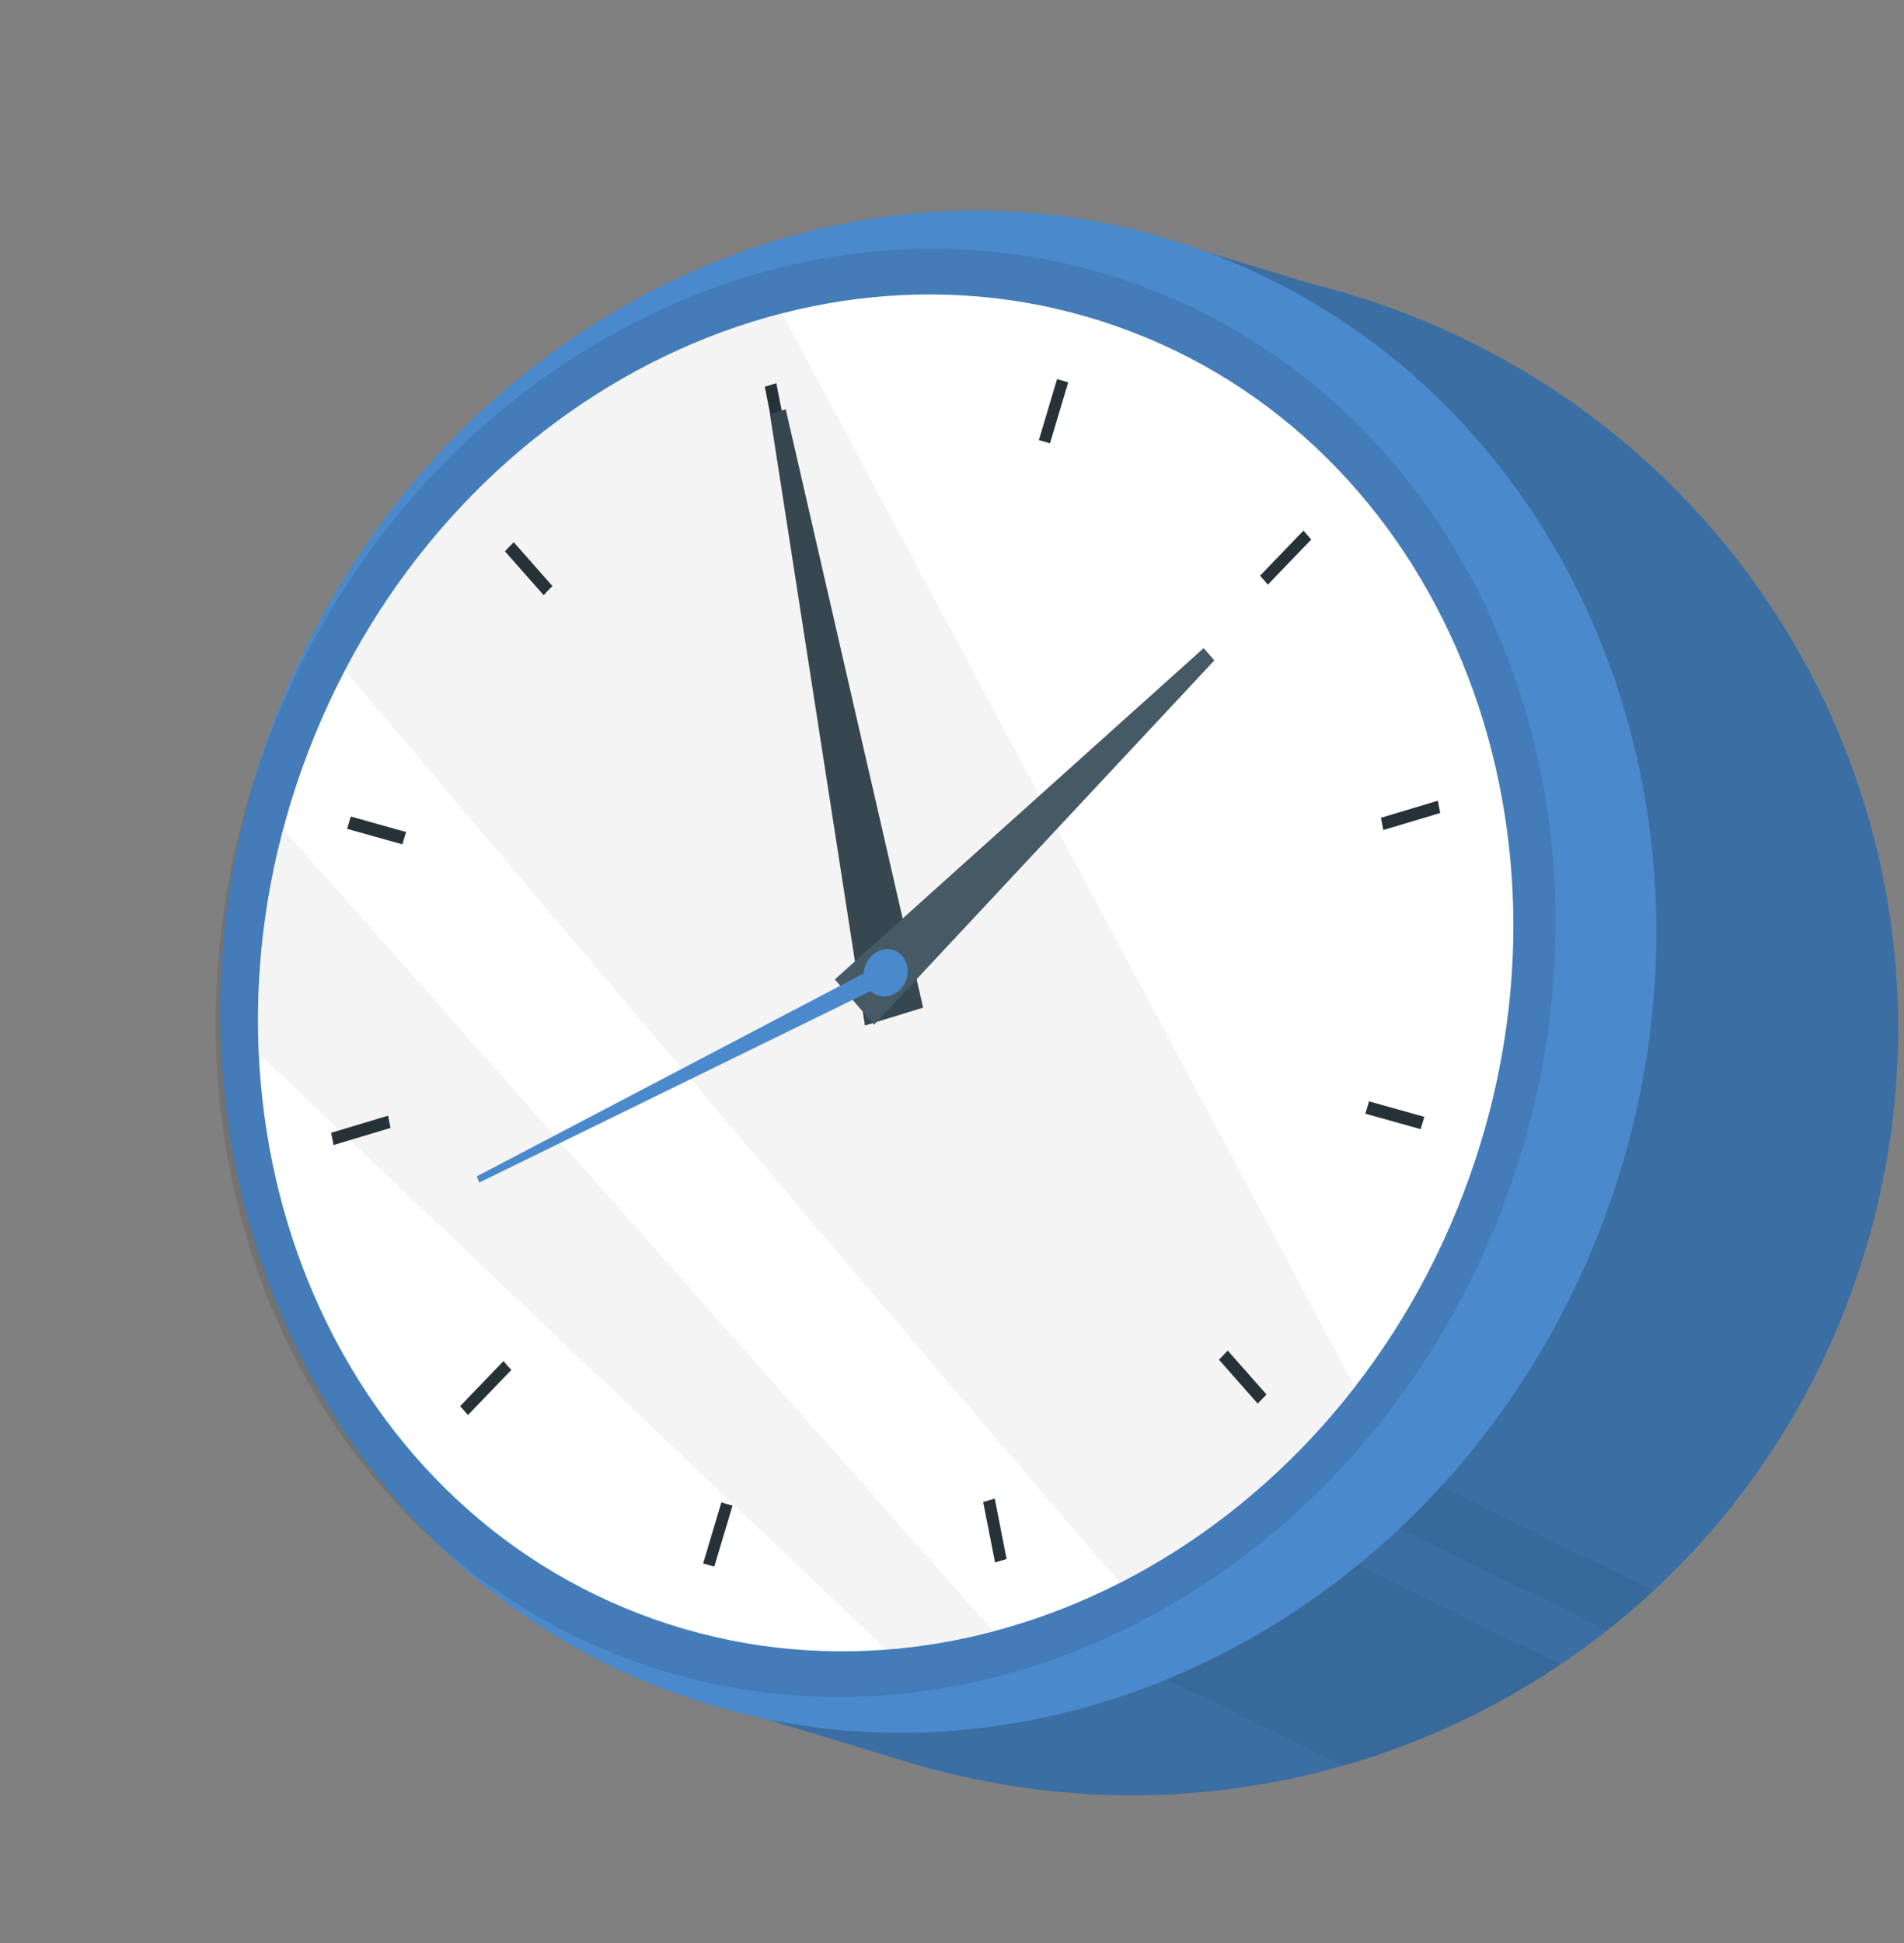 <?xml version="1.0" encoding="UTF-8"?> <svg xmlns="http://www.w3.org/2000/svg" width="146" height="149" viewBox="0 0 146 149" fill="none"><rect x="0" y="0" width="146" height="149" fill="#808080" stroke="none"/><path d="M142.987 96.011C133.543 127.059 100.858 144.619 69.351 135.035L50.271 129.232L88.265 18.04L100.599 21.769C101.583 22.017 102.57 22.289 103.555 22.589C135.061 32.172 152.432 64.958 142.987 96.011Z" fill="#4A8ACC"></path><path opacity="0.2" d="M142.987 96.011C133.543 127.059 100.858 144.619 69.351 135.035L50.271 129.232L88.265 18.04L100.599 21.769C101.583 22.017 102.57 22.289 103.555 22.589C135.061 32.172 152.432 64.958 142.987 96.011Z" fill="black"></path><g opacity="0.05"><path d="M56.018 112.413L102.994 135.386H103C108.957 133.682 114.591 131.05 119.693 127.605L60.689 98.746L56.018 112.413Z" fill="black"></path><path d="M61.951 95.044L123.234 125.015C124.466 124.046 125.662 123.024 126.822 121.953L63.363 90.917L61.951 95.044Z" fill="black"></path></g><path d="M50.833 129.483C22.759 118.698 9.455 85.341 21.119 54.978C32.783 24.614 64.997 8.743 93.072 19.527C121.146 30.312 134.449 63.669 122.785 94.032C111.121 124.396 78.907 140.267 50.833 129.483Z" fill="#4A8ACC"></path><path opacity="0.1" d="M47.763 127.056C21.67 117.033 9.54 85.42 20.669 56.448C31.799 27.475 61.974 12.114 88.067 22.137C114.16 32.16 126.29 63.773 115.16 92.746C104.03 121.718 73.855 137.08 47.763 127.056Z" fill="black"></path><path d="M49.035 123.743C24.59 114.352 13.226 84.736 23.653 57.593C34.08 30.45 62.349 16.058 86.795 25.449C111.24 34.84 122.604 64.456 112.177 91.599C101.75 118.742 73.481 133.133 49.035 123.743Z" fill="white"></path><path opacity="0.5" d="M26.449 51.403C43.102 71.132 70.487 103.514 85.865 121.369C92.72 117.876 98.915 112.752 103.889 106.341L59.981 24.02C46.163 27.565 33.741 37.468 26.449 51.403Z" fill="#EBEBEB"></path><path opacity="0.5" d="M21.723 63.579C20.176 69.387 19.584 75.194 19.847 80.805L67.959 126.482C70.732 126.268 73.481 125.799 76.176 125.083C62.24 109.291 36.745 80.524 21.723 63.579Z" fill="#EBEBEB"></path><path d="M81.057 29.072L79.659 33.75C79.8 33.785 79.944 33.825 80.088 33.865C80.232 33.906 80.376 33.946 80.515 33.989L81.914 29.311L81.057 29.072Z" fill="#263238"></path><path d="M96.619 44.143C96.823 44.367 97.023 44.59 97.219 44.827L100.548 41.368L99.947 40.688L96.619 44.143Z" fill="#263238"></path><path d="M105.889 62.704C105.955 63.017 106.015 63.328 106.073 63.643L110.44 62.333L110.256 61.394L105.889 62.704Z" fill="#263238"></path><path d="M104.839 84.92C104.791 85.079 104.745 85.233 104.694 85.391L108.935 86.577L109.217 85.632L104.976 84.446C104.933 84.602 104.886 84.761 104.839 84.92Z" fill="#263238"></path><path d="M93.471 104.255L96.441 107.619L97.114 106.919L94.144 103.556C93.921 103.793 93.696 104.024 93.471 104.255Z" fill="#263238"></path><path d="M75.391 115.166L76.302 119.801L77.186 119.537L76.276 114.897C75.98 114.996 75.688 115.081 75.391 115.166Z" fill="#263238"></path><path d="M55.315 115.198L53.917 119.876L54.773 120.116L56.172 115.438C56.031 115.403 55.887 115.363 55.742 115.323C55.599 115.282 55.455 115.242 55.315 115.198Z" fill="#263238"></path><path d="M35.283 107.816L35.885 108.496L39.209 105.04C39.004 104.82 38.805 104.592 38.607 104.36L35.283 107.816Z" fill="#263238"></path><path d="M25.391 86.856L25.575 87.795L29.942 86.485C29.876 86.172 29.817 85.861 29.759 85.546L25.391 86.856Z" fill="#263238"></path><path d="M26.898 62.607L26.616 63.552L30.857 64.739C30.901 64.579 30.947 64.424 30.994 64.265C31.042 64.106 31.09 63.947 31.139 63.794L26.898 62.607Z" fill="#263238"></path><path d="M38.717 42.271L41.687 45.634C41.906 45.397 42.131 45.165 42.36 44.934L39.39 41.571L38.717 42.271Z" fill="#263238"></path><path d="M58.646 29.649L59.554 34.293C59.85 34.195 60.143 34.109 60.438 34.029L59.53 29.385L58.646 29.649Z" fill="#263238"></path><path d="M59.039 31.749L66.322 78.633L70.786 77.26L60.251 31.376L59.039 31.749Z" fill="#37474F"></path><path d="M92.297 49.694L64.014 75.099L67.031 78.564L93.117 50.636L92.297 49.694Z" fill="#455A64"></path><path d="M66.437 74.18C66.168 75.081 66.612 75.997 67.429 76.226C68.246 76.454 69.127 75.909 69.396 75.007C69.665 74.106 69.221 73.19 68.404 72.961C67.587 72.733 66.706 73.278 66.437 74.18Z" fill="#C7C7C7"></path><path d="M67.293 72.957C66.431 73.394 66.012 74.481 66.357 75.384C66.702 76.287 67.68 76.664 68.541 76.227C69.403 75.79 69.822 74.704 69.478 73.801C69.133 72.898 68.154 72.52 67.293 72.957Z" fill="#4A8ACC"></path><path d="M67.65 73.893L36.561 90.195L36.744 90.674L68.185 75.292L67.65 73.893Z" fill="#4A8ACC"></path></svg> 